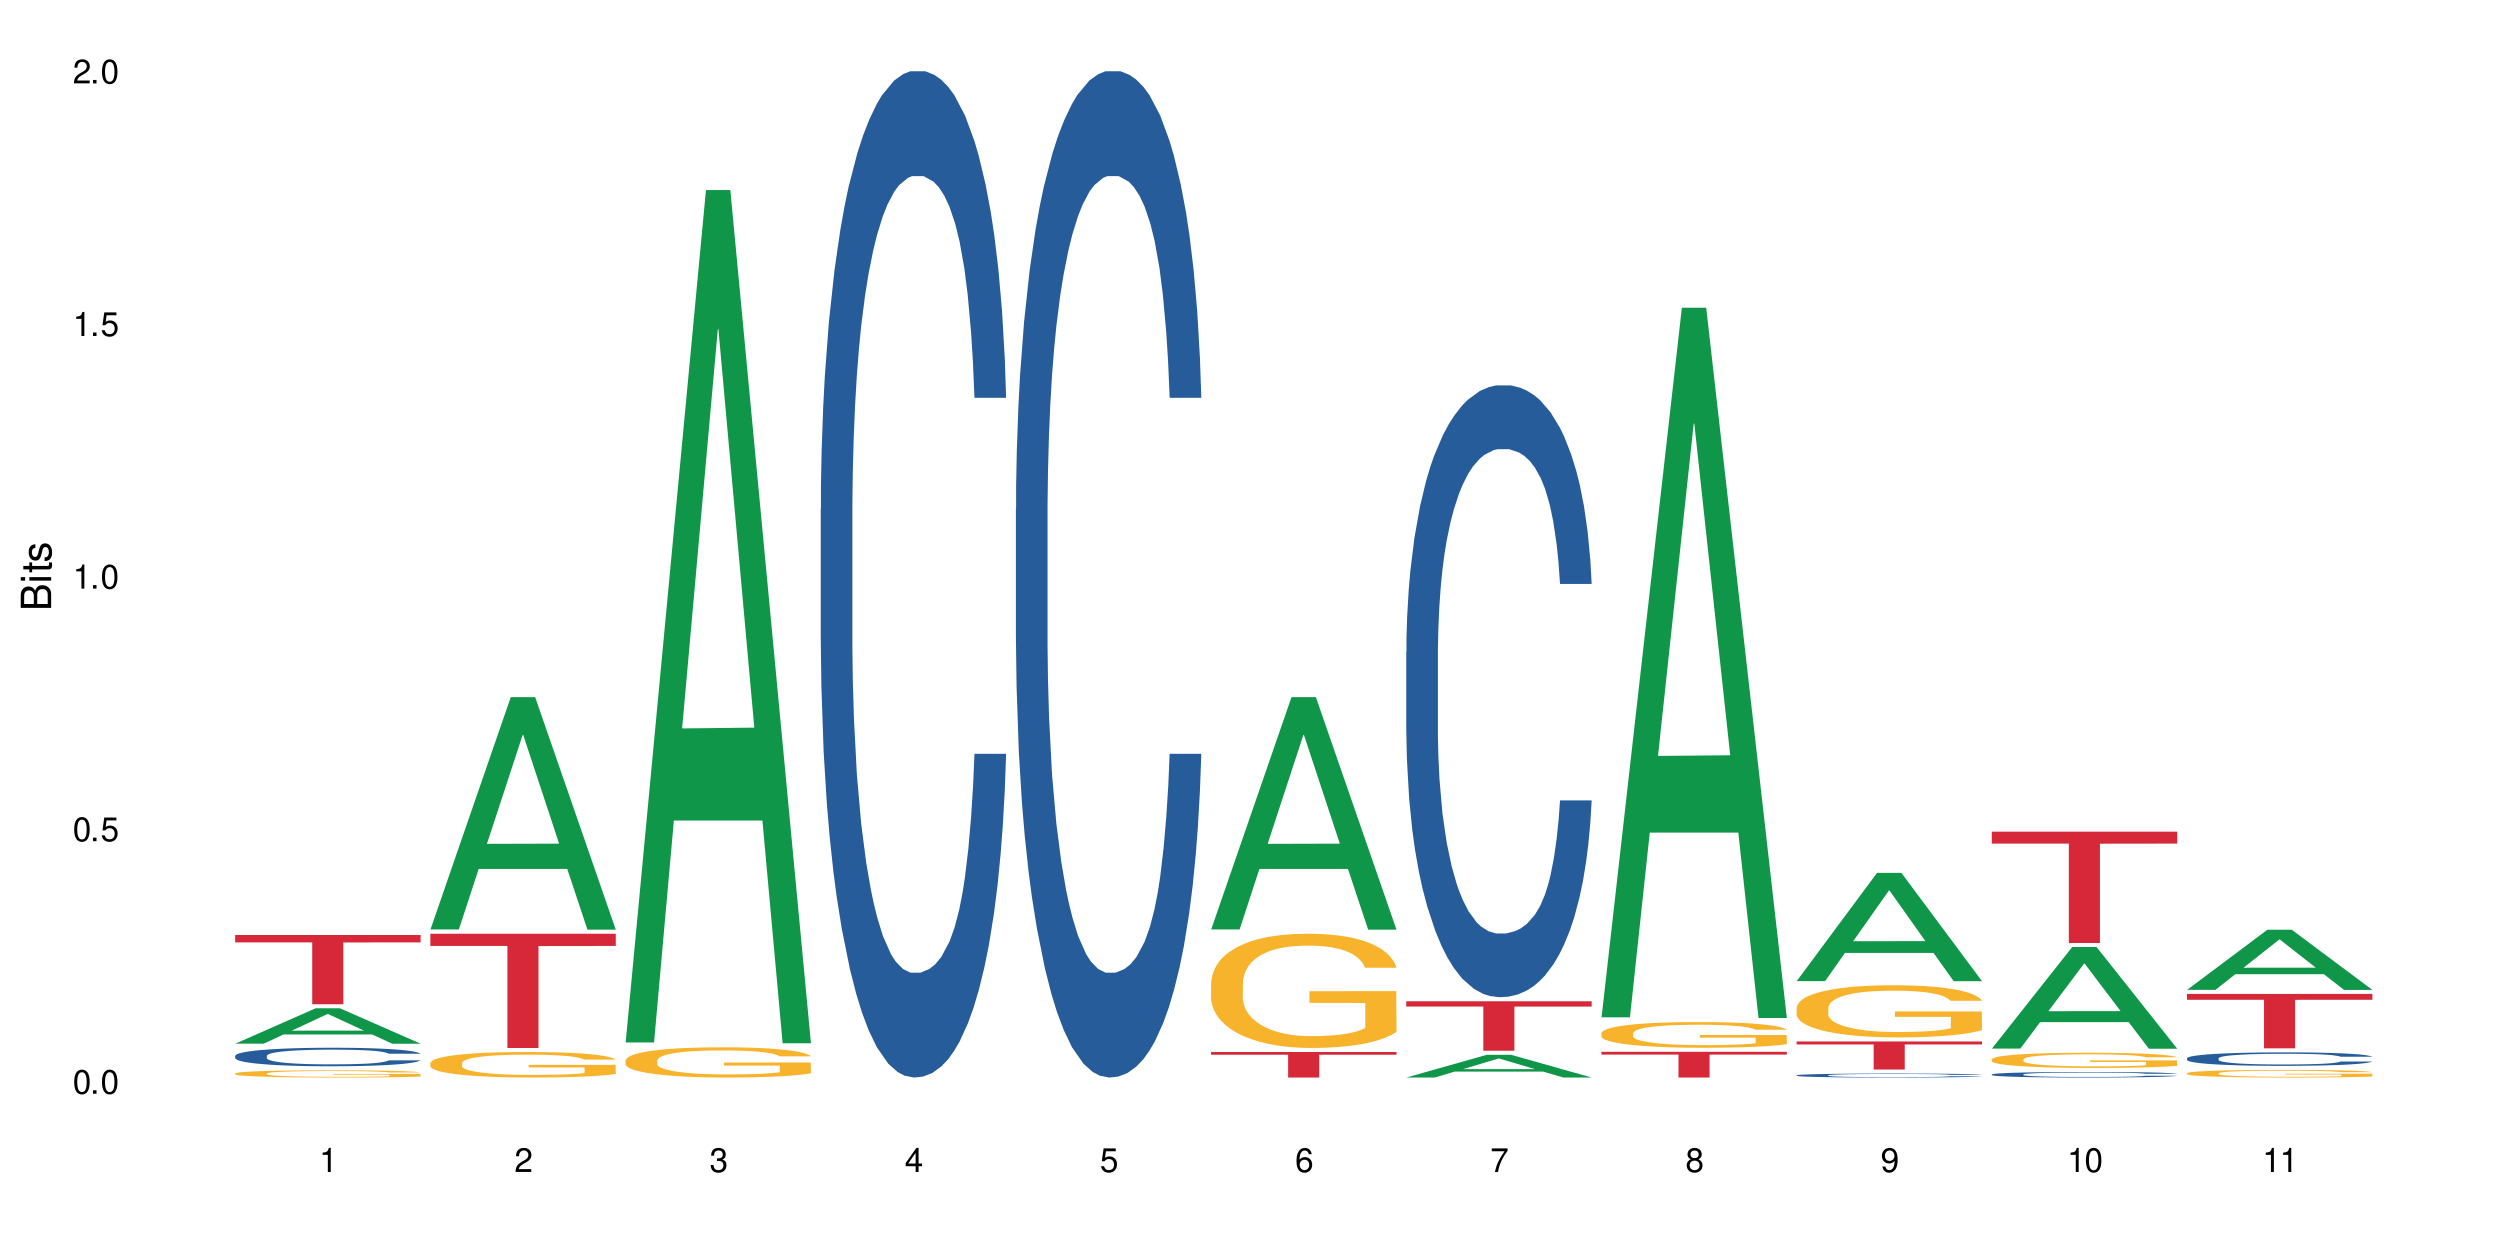 <?xml version="1.0" encoding="UTF-8"?>
<svg xmlns="http://www.w3.org/2000/svg" xmlns:xlink="http://www.w3.org/1999/xlink" width="720" height="360" viewBox="0 0 720 360">
<defs>
<g>
<g id="glyph-0-0">
</g>
<g id="glyph-0-1">
<path d="M 2.641 -6.938 C 2 -6.938 1.422 -6.656 1.078 -6.172 C 0.641 -5.562 0.406 -4.641 0.406 -3.359 C 0.406 -1.016 1.188 0.219 2.641 0.219 C 4.078 0.219 4.859 -1.016 4.859 -3.297 C 4.859 -4.641 4.656 -5.547 4.203 -6.172 C 3.844 -6.656 3.281 -6.938 2.641 -6.938 Z M 2.641 -6.188 C 3.547 -6.188 4 -5.25 4 -3.375 C 4 -1.406 3.562 -0.484 2.625 -0.484 C 1.734 -0.484 1.281 -1.438 1.281 -3.344 C 1.281 -5.25 1.734 -6.188 2.641 -6.188 Z M 2.641 -6.188 "/>
</g>
<g id="glyph-0-2">
<path d="M 1.828 -1 L 0.828 -1 L 0.828 0 L 1.828 0 Z M 1.828 -1 "/>
</g>
<g id="glyph-0-3">
<path d="M 4.562 -6.797 L 1.062 -6.797 L 0.547 -3.094 L 1.328 -3.094 C 1.719 -3.562 2.047 -3.734 2.578 -3.734 C 3.484 -3.734 4.062 -3.109 4.062 -2.094 C 4.062 -1.125 3.484 -0.531 2.578 -0.531 C 1.828 -0.531 1.375 -0.906 1.188 -1.672 L 0.328 -1.672 C 0.453 -1.109 0.547 -0.844 0.75 -0.594 C 1.125 -0.078 1.828 0.219 2.594 0.219 C 3.969 0.219 4.922 -0.781 4.922 -2.219 C 4.922 -3.562 4.031 -4.484 2.719 -4.484 C 2.25 -4.484 1.859 -4.359 1.469 -4.062 L 1.734 -5.969 L 4.562 -5.969 Z M 4.562 -6.797 "/>
</g>
<g id="glyph-0-4">
<path d="M 2.484 -4.938 L 2.484 0 L 3.328 0 L 3.328 -6.938 L 2.766 -6.938 C 2.469 -5.875 2.281 -5.734 0.984 -5.562 L 0.984 -4.938 Z M 2.484 -4.938 "/>
</g>
<g id="glyph-0-5">
<path d="M 4.859 -0.828 L 1.281 -0.828 C 1.359 -1.406 1.672 -1.781 2.5 -2.281 L 3.469 -2.828 C 4.406 -3.344 4.906 -4.062 4.906 -4.906 C 4.906 -5.484 4.672 -6.031 4.266 -6.406 C 3.859 -6.766 3.375 -6.938 2.719 -6.938 C 1.859 -6.938 1.219 -6.625 0.844 -6.031 C 0.609 -5.672 0.5 -5.234 0.484 -4.531 L 1.328 -4.531 C 1.359 -5.016 1.406 -5.281 1.531 -5.516 C 1.75 -5.938 2.188 -6.203 2.703 -6.203 C 3.469 -6.203 4.031 -5.641 4.031 -4.891 C 4.031 -4.344 3.719 -3.859 3.125 -3.516 L 2.234 -3 C 0.812 -2.172 0.406 -1.531 0.328 -0.016 L 4.859 -0.016 Z M 4.859 -0.828 "/>
</g>
<g id="glyph-0-6">
<path d="M 2.125 -3.188 L 2.578 -3.188 C 3.5 -3.188 3.984 -2.766 3.984 -1.922 C 3.984 -1.062 3.469 -0.531 2.594 -0.531 C 1.656 -0.531 1.203 -1 1.156 -2.016 L 0.312 -2.016 C 0.344 -1.453 0.438 -1.094 0.609 -0.781 C 0.953 -0.109 1.625 0.219 2.547 0.219 C 3.953 0.219 4.859 -0.625 4.859 -1.938 C 4.859 -2.828 4.516 -3.297 3.703 -3.594 C 4.344 -3.844 4.656 -4.328 4.656 -5.031 C 4.656 -6.219 3.875 -6.938 2.578 -6.938 C 1.203 -6.938 0.484 -6.172 0.453 -4.703 L 1.297 -4.703 C 1.312 -5.125 1.344 -5.359 1.453 -5.578 C 1.641 -5.969 2.062 -6.203 2.594 -6.203 C 3.344 -6.203 3.797 -5.75 3.797 -5 C 3.797 -4.516 3.609 -4.219 3.25 -4.047 C 3.016 -3.953 2.703 -3.922 2.125 -3.906 Z M 2.125 -3.188 "/>
</g>
<g id="glyph-0-7">
<path d="M 3.141 -1.672 L 3.141 0 L 3.984 0 L 3.984 -1.672 L 4.984 -1.672 L 4.984 -2.438 L 3.984 -2.438 L 3.984 -6.938 L 3.359 -6.938 L 0.266 -2.578 L 0.266 -1.672 Z M 3.141 -2.438 L 1 -2.438 L 3.141 -5.5 Z M 3.141 -2.438 "/>
</g>
<g id="glyph-0-8">
<path d="M 4.781 -5.125 C 4.609 -6.266 3.891 -6.938 2.844 -6.938 C 2.094 -6.938 1.422 -6.578 1.031 -5.953 C 0.594 -5.266 0.406 -4.422 0.406 -3.172 C 0.406 -2 0.578 -1.25 0.984 -0.641 C 1.359 -0.078 1.953 0.219 2.703 0.219 C 3.984 0.219 4.922 -0.75 4.922 -2.094 C 4.922 -3.375 4.062 -4.281 2.844 -4.281 C 2.172 -4.281 1.641 -4.031 1.281 -3.516 C 1.281 -5.234 1.828 -6.188 2.797 -6.188 C 3.391 -6.188 3.797 -5.797 3.938 -5.125 Z M 2.734 -3.531 C 3.547 -3.531 4.062 -2.953 4.062 -2.031 C 4.062 -1.156 3.484 -0.531 2.703 -0.531 C 1.922 -0.531 1.328 -1.188 1.328 -2.078 C 1.328 -2.938 1.906 -3.531 2.734 -3.531 Z M 2.734 -3.531 "/>
</g>
<g id="glyph-0-9">
<path d="M 4.984 -6.797 L 0.438 -6.797 L 0.438 -5.969 L 4.109 -5.969 C 2.5 -3.656 1.828 -2.234 1.328 0 L 2.219 0 C 2.594 -2.172 3.453 -4.047 4.984 -6.094 Z M 4.984 -6.797 "/>
</g>
<g id="glyph-0-10">
<path d="M 3.75 -3.656 C 4.469 -4.094 4.688 -4.438 4.688 -5.078 C 4.688 -6.172 3.844 -6.938 2.641 -6.938 C 1.438 -6.938 0.594 -6.172 0.594 -5.094 C 0.594 -4.438 0.812 -4.094 1.516 -3.656 C 0.734 -3.266 0.359 -2.703 0.359 -1.922 C 0.359 -0.656 1.281 0.219 2.641 0.219 C 3.984 0.219 4.922 -0.656 4.922 -1.922 C 4.922 -2.703 4.531 -3.266 3.75 -3.656 Z M 2.641 -6.188 C 3.359 -6.188 3.812 -5.75 3.812 -5.062 C 3.812 -4.406 3.344 -3.984 2.641 -3.984 C 1.922 -3.984 1.453 -4.406 1.453 -5.078 C 1.453 -5.75 1.922 -6.188 2.641 -6.188 Z M 2.641 -3.266 C 3.484 -3.266 4.062 -2.719 4.062 -1.906 C 4.062 -1.078 3.484 -0.531 2.625 -0.531 C 1.797 -0.531 1.219 -1.094 1.219 -1.906 C 1.219 -2.719 1.781 -3.266 2.641 -3.266 Z M 2.641 -3.266 "/>
</g>
<g id="glyph-0-11">
<path d="M 0.516 -1.578 C 0.672 -0.453 1.406 0.219 2.438 0.219 C 3.188 0.219 3.859 -0.141 4.266 -0.766 C 4.688 -1.453 4.891 -2.297 4.891 -3.547 C 4.891 -4.719 4.703 -5.453 4.312 -6.078 C 3.938 -6.641 3.344 -6.938 2.594 -6.938 C 1.297 -6.938 0.359 -5.969 0.359 -4.625 C 0.359 -3.344 1.234 -2.453 2.453 -2.453 C 3.094 -2.453 3.578 -2.672 4.016 -3.203 C 4 -1.484 3.469 -0.531 2.5 -0.531 C 1.906 -0.531 1.484 -0.906 1.359 -1.578 Z M 2.578 -6.203 C 3.375 -6.203 3.969 -5.531 3.969 -4.641 C 3.969 -3.797 3.391 -3.188 2.547 -3.188 C 1.734 -3.188 1.234 -3.766 1.234 -4.688 C 1.234 -5.562 1.797 -6.203 2.578 -6.203 Z M 2.578 -6.203 "/>
</g>
<g id="glyph-1-0">
</g>
<g id="glyph-1-1">
<path d="M 0 -0.953 L 0 -4.891 C 0 -5.719 -0.234 -6.344 -0.734 -6.797 C -1.188 -7.234 -1.812 -7.469 -2.5 -7.469 C -3.547 -7.469 -4.188 -7 -4.625 -5.875 C -4.984 -6.688 -5.625 -7.094 -6.531 -7.094 C -7.172 -7.094 -7.734 -6.859 -8.141 -6.391 C -8.562 -5.922 -8.75 -5.344 -8.75 -4.5 L -8.75 -0.953 Z M -4.984 -2.062 L -7.766 -2.062 L -7.766 -4.219 C -7.766 -4.844 -7.688 -5.203 -7.453 -5.5 C -7.219 -5.812 -6.859 -5.969 -6.375 -5.969 C -5.891 -5.969 -5.531 -5.812 -5.297 -5.5 C -5.062 -5.203 -4.984 -4.844 -4.984 -4.219 Z M -0.984 -2.062 L -4 -2.062 L -4 -4.781 C -4 -5.766 -3.438 -6.359 -2.484 -6.359 C -1.547 -6.359 -0.984 -5.766 -0.984 -4.781 Z M -0.984 -2.062 "/>
</g>
<g id="glyph-1-2">
<path d="M -6.281 -1.797 L -6.281 -0.797 L 0 -0.797 L 0 -1.797 Z M -8.75 -1.797 L -8.75 -0.797 L -7.484 -0.797 L -7.484 -1.797 Z M -8.75 -1.797 "/>
</g>
<g id="glyph-1-3">
<path d="M -6.281 -3.047 L -6.281 -2.016 L -8.016 -2.016 L -8.016 -1.016 L -6.281 -1.016 L -6.281 -0.172 L -5.469 -0.172 L -5.469 -1.016 L -0.719 -1.016 C -0.078 -1.016 0.281 -1.453 0.281 -2.234 C 0.281 -2.5 0.25 -2.719 0.188 -3.047 L -0.641 -3.047 C -0.609 -2.906 -0.594 -2.766 -0.594 -2.562 C -0.594 -2.141 -0.719 -2.016 -1.156 -2.016 L -5.469 -2.016 L -5.469 -3.047 Z M -6.281 -3.047 "/>
</g>
<g id="glyph-1-4">
<path d="M -4.531 -5.25 C -5.766 -5.25 -6.469 -4.422 -6.469 -2.969 C -6.469 -1.516 -5.719 -0.562 -4.547 -0.562 C -3.562 -0.562 -3.094 -1.062 -2.734 -2.562 L -2.516 -3.484 C -2.344 -4.188 -2.094 -4.469 -1.641 -4.469 C -1.047 -4.469 -0.641 -3.875 -0.641 -3 C -0.641 -2.453 -0.797 -2 -1.062 -1.75 C -1.25 -1.594 -1.422 -1.531 -1.875 -1.469 L -1.875 -0.406 C -0.422 -0.453 0.281 -1.266 0.281 -2.922 C 0.281 -4.5 -0.5 -5.516 -1.719 -5.516 C -2.656 -5.516 -3.172 -4.984 -3.469 -3.734 L -3.703 -2.766 C -3.891 -1.953 -4.156 -1.609 -4.594 -1.609 C -5.188 -1.609 -5.547 -2.125 -5.547 -2.938 C -5.547 -3.75 -5.203 -4.172 -4.531 -4.203 Z M -4.531 -5.25 "/>
</g>
</g>
</defs>
<rect x="-72" y="-36" width="864" height="432" fill="rgb(100%, 100%, 100%)" fill-opacity="1"/>
<path fill-rule="nonzero" fill="rgb(6.275%, 58.824%, 28.235%)" fill-opacity="1" d="M 67.73 300.578 L 67.789 300.57 L 90.895 290.387 L 97.91 290.387 L 121.133 300.59 L 112.973 300.59 L 107.152 297.926 L 81.652 297.926 L 75.945 300.578 L 67.73 300.578 L 84.105 296.824 L 104.816 296.812 L 94.488 292.051 L 94.375 292.043 L 94.262 292.07 L 84.047 296.812 L 84.105 296.824 Z M 67.73 300.578 "/>
<path fill-rule="nonzero" fill="rgb(14.51%, 36.078%, 60%)" fill-opacity="1" d="M 67.73 304.074 L 67.797 304.066 L 67.797 303.949 L 67.992 303.766 L 68.449 303.531 L 68.902 303.371 L 70.074 303.082 L 71.703 302.805 L 73.398 302.59 L 74.633 302.465 L 75.742 302.367 L 78.281 302.188 L 79.91 302.094 L 81.668 302.012 L 83.816 301.93 L 85.379 301.879 L 88.895 301.801 L 91.5 301.766 L 93.52 301.754 L 97.883 301.754 L 100.488 301.773 L 102.375 301.797 L 104.461 301.836 L 106.219 301.879 L 109.281 301.988 L 112.016 302.121 L 113.254 302.199 L 115.207 302.352 L 116.703 302.5 L 117.746 302.625 L 118.918 302.805 L 119.961 303.023 L 120.742 303.273 L 121.133 303.484 L 112.016 303.484 L 111.559 303.289 L 111.039 303.137 L 110.062 302.938 L 109.086 302.797 L 107.715 302.652 L 106.48 302.562 L 104.785 302.469 L 103.289 302.41 L 101.727 302.367 L 100.227 302.336 L 97.363 302.309 L 94.039 302.309 L 92.805 302.316 L 90.262 302.355 L 88.895 302.391 L 86.941 302.461 L 85.574 302.523 L 83.945 302.621 L 82.84 302.703 L 81.473 302.828 L 80.496 302.941 L 79.387 303.102 L 78.738 303.223 L 78.152 303.359 L 77.629 303.523 L 77.238 303.691 L 76.977 303.871 L 76.848 304.047 L 76.848 304.805 L 76.977 304.98 L 77.305 305.184 L 78.152 305.48 L 79.387 305.738 L 80.82 305.945 L 82.188 306.09 L 82.969 306.16 L 84.012 306.238 L 85.641 306.332 L 87.984 306.43 L 89.352 306.469 L 91.438 306.508 L 93.586 306.527 L 96.449 306.527 L 98.988 306.508 L 100.684 306.484 L 102.441 306.445 L 104.852 306.363 L 106.348 306.285 L 107.652 306.191 L 108.629 306.102 L 109.281 306.023 L 110.258 305.871 L 111.039 305.707 L 111.625 305.535 L 112.016 305.367 L 121.133 305.367 L 120.742 305.562 L 120.156 305.754 L 119.57 305.895 L 118.656 306.066 L 117.613 306.219 L 116.117 306.387 L 114.879 306.5 L 113.254 306.621 L 111.754 306.715 L 110.125 306.797 L 107.715 306.895 L 106.152 306.941 L 104.461 306.988 L 102.441 307.027 L 99.902 307.059 L 97.168 307.078 L 94.625 307.086 L 91.891 307.074 L 89.871 307.055 L 87.203 307.012 L 83.883 306.922 L 81.473 306.832 L 79.582 306.738 L 77.957 306.641 L 76.133 306.508 L 73.789 306.297 L 72.355 306.129 L 71.379 305.992 L 70.27 305.801 L 69.488 305.633 L 68.578 305.359 L 67.926 305.012 L 67.73 304.746 Z M 67.73 304.074 "/>
<path fill-rule="nonzero" fill="rgb(96.863%, 70.196%, 16.863%)" fill-opacity="1" d="M 67.73 309.141 L 67.797 309.141 L 67.797 309.102 L 68.055 309.016 L 68.707 308.898 L 69.555 308.801 L 70.465 308.723 L 71.051 308.684 L 72.027 308.629 L 72.875 308.586 L 75.023 308.5 L 77.762 308.418 L 79.258 308.387 L 80.949 308.352 L 83.359 308.316 L 84.469 308.305 L 87.855 308.273 L 91.695 308.254 L 95.93 308.25 L 97.883 308.25 L 100.555 308.258 L 104.199 308.277 L 106.285 308.297 L 107.91 308.316 L 109.605 308.34 L 111.688 308.379 L 113.645 308.426 L 115.207 308.473 L 116.77 308.527 L 118.07 308.59 L 119.18 308.656 L 120.156 308.734 L 120.742 308.801 L 121.133 308.867 L 112.078 308.867 L 111.559 308.801 L 110.973 308.75 L 109.996 308.688 L 109.02 308.641 L 108.043 308.605 L 106.219 308.559 L 104.656 308.527 L 102.703 308.5 L 100.812 308.484 L 98.664 308.473 L 97.363 308.469 L 93.91 308.469 L 90.785 308.48 L 88.961 308.496 L 87.66 308.512 L 85.836 308.539 L 84.727 308.562 L 84.078 308.578 L 82.125 308.637 L 80.82 308.691 L 80.105 308.727 L 79.191 308.785 L 78.543 308.836 L 77.824 308.91 L 77.434 308.969 L 76.914 309.098 L 76.848 309.441 L 77.043 309.512 L 77.434 309.59 L 77.957 309.66 L 78.738 309.73 L 79.52 309.785 L 80.887 309.859 L 82.059 309.91 L 82.969 309.941 L 84.727 309.992 L 85.445 310.012 L 87.137 310.047 L 88.895 310.07 L 91.047 310.094 L 92.672 310.105 L 95.277 310.117 L 98.598 310.117 L 102.508 310.105 L 104.98 310.09 L 106.676 310.074 L 107.781 310.059 L 109.148 310.039 L 110.125 310.02 L 111.039 310 L 112.145 309.969 L 112.145 309.512 L 96.059 309.512 L 96.059 309.297 L 121.066 309.297 L 121.133 310.039 L 119.766 310.09 L 118.07 310.141 L 116.441 310.18 L 114.75 310.211 L 112.34 310.246 L 110.387 310.27 L 107.391 310.297 L 104.656 310.312 L 101.789 310.324 L 99.25 310.332 L 96.254 310.332 L 93.586 310.328 L 90.719 310.316 L 88.441 310.301 L 86.355 310.281 L 84.273 310.258 L 81.668 310.219 L 79.973 310.188 L 78.215 310.145 L 76.457 310.098 L 74.895 310.047 L 73.852 310.008 L 72.812 309.961 L 71.703 309.902 L 70.66 309.84 L 69.879 309.781 L 69.164 309.715 L 68.645 309.652 L 68.121 309.566 L 67.859 309.496 L 67.73 309.438 Z M 67.73 309.141 "/>
<path fill-rule="nonzero" fill="rgb(83.922%, 15.686%, 22.353%)" fill-opacity="1" d="M 67.73 269.273 L 121.133 269.273 L 121.133 271.41 L 98.875 271.426 L 98.875 289.223 L 89.922 289.223 L 89.922 271.445 L 89.793 271.41 L 67.73 271.41 Z M 67.73 269.273 "/>
<path fill-rule="nonzero" fill="rgb(6.275%, 58.824%, 28.235%)" fill-opacity="1" d="M 123.941 267.684 L 124 267.617 L 147.105 200.77 L 154.125 200.77 L 177.344 267.746 L 169.184 267.746 L 163.367 250.262 L 137.863 250.262 L 132.156 267.684 L 123.941 267.684 L 140.316 243.027 L 161.027 242.965 L 150.699 211.711 L 150.586 211.648 L 150.473 211.836 L 140.258 242.965 L 140.316 243.027 Z M 123.941 267.684 "/>
<path fill-rule="nonzero" fill="rgb(96.863%, 70.196%, 16.863%)" fill-opacity="1" d="M 123.941 306.129 L 124.008 306.121 L 124.008 305.988 L 124.27 305.684 L 124.918 305.27 L 125.766 304.926 L 126.676 304.656 L 127.266 304.516 L 128.242 304.316 L 129.086 304.168 L 131.234 303.863 L 133.973 303.582 L 135.469 303.461 L 137.164 303.348 L 139.57 303.219 L 140.68 303.172 L 144.066 303.066 L 147.906 303 L 152.141 302.98 L 154.094 302.984 L 156.766 303.012 L 160.41 303.086 L 162.496 303.152 L 164.125 303.219 L 165.816 303.309 L 167.902 303.441 L 169.855 303.602 L 171.418 303.766 L 172.98 303.965 L 174.281 304.18 L 175.391 304.414 L 176.367 304.699 L 176.953 304.934 L 177.344 305.168 L 168.293 305.168 L 167.77 304.934 L 167.184 304.75 L 166.207 304.531 L 165.23 304.367 L 164.254 304.242 L 162.43 304.066 L 160.867 303.961 L 158.914 303.863 L 157.023 303.805 L 154.875 303.766 L 153.574 303.75 L 150.121 303.75 L 146.996 303.797 L 145.172 303.852 L 143.871 303.906 L 142.047 304.008 L 140.941 304.086 L 140.289 304.141 L 138.336 304.348 L 137.031 304.535 L 136.316 304.664 L 135.402 304.867 L 134.754 305.047 L 134.035 305.316 L 133.645 305.516 L 133.125 305.973 L 133.059 307.184 L 133.254 307.438 L 133.645 307.715 L 134.168 307.957 L 134.949 308.211 L 135.73 308.406 L 137.098 308.668 L 138.27 308.84 L 139.18 308.957 L 140.941 309.137 L 141.656 309.199 L 143.348 309.32 L 145.109 309.414 L 147.258 309.492 L 148.883 309.535 L 151.488 309.566 L 154.812 309.566 L 158.719 309.527 L 161.191 309.473 L 162.887 309.418 L 163.992 309.371 L 165.359 309.297 L 166.336 309.23 L 167.25 309.156 L 168.355 309.043 L 168.355 307.438 L 152.27 307.43 L 152.27 306.68 L 177.277 306.672 L 177.344 309.297 L 175.977 309.48 L 174.281 309.652 L 172.656 309.789 L 170.961 309.902 L 168.551 310.031 L 166.598 310.109 L 163.602 310.203 L 160.867 310.266 L 158 310.305 L 155.461 310.324 L 152.465 310.332 L 149.797 310.32 L 146.93 310.277 L 144.652 310.227 L 142.566 310.156 L 140.484 310.07 L 137.879 309.93 L 136.188 309.816 L 134.426 309.676 L 132.668 309.508 L 131.105 309.324 L 130.062 309.184 L 129.023 309.023 L 127.914 308.82 L 126.871 308.594 L 126.09 308.387 L 125.375 308.148 L 124.855 307.93 L 124.332 307.625 L 124.074 307.383 L 123.941 307.176 Z M 123.941 306.129 "/>
<path fill-rule="nonzero" fill="rgb(83.922%, 15.686%, 22.353%)" fill-opacity="1" d="M 123.941 268.91 L 177.344 268.91 L 177.344 272.43 L 155.086 272.461 L 155.086 301.816 L 146.133 301.816 L 146.133 272.492 L 146.004 272.43 L 123.941 272.43 Z M 123.941 268.91 "/>
<path fill-rule="nonzero" fill="rgb(6.275%, 58.824%, 28.235%)" fill-opacity="1" d="M 180.152 300.227 L 180.211 299.996 L 203.316 54.742 L 210.336 54.742 L 233.555 300.457 L 225.395 300.457 L 219.578 236.316 L 194.074 236.316 L 188.371 300.227 L 180.152 300.227 L 196.527 209.785 L 217.238 209.555 L 206.91 94.887 L 206.797 94.656 L 206.684 95.348 L 196.473 209.555 L 196.527 209.785 Z M 180.152 300.227 "/>
<path fill-rule="nonzero" fill="rgb(96.863%, 70.196%, 16.863%)" fill-opacity="1" d="M 180.152 305.352 L 180.219 305.344 L 180.219 305.184 L 180.48 304.828 L 181.129 304.336 L 181.977 303.93 L 182.891 303.609 L 183.477 303.441 L 184.453 303.203 L 185.297 303.031 L 187.449 302.672 L 190.184 302.336 L 191.68 302.195 L 193.375 302.059 L 195.785 301.906 L 196.891 301.852 L 200.277 301.727 L 204.121 301.645 L 208.352 301.621 L 210.305 301.629 L 212.977 301.66 L 216.621 301.75 L 218.707 301.828 L 220.336 301.906 L 222.027 302.012 L 224.113 302.172 L 226.066 302.359 L 227.629 302.551 L 229.191 302.789 L 230.492 303.047 L 231.602 303.324 L 232.578 303.656 L 233.164 303.938 L 233.555 304.215 L 224.504 304.215 L 223.98 303.938 L 223.395 303.723 L 222.418 303.457 L 221.441 303.27 L 220.465 303.117 L 218.641 302.91 L 217.078 302.781 L 215.125 302.672 L 213.238 302.602 L 211.086 302.551 L 209.785 302.535 L 206.332 302.535 L 203.207 302.59 L 201.383 302.656 L 200.082 302.719 L 198.258 302.84 L 197.152 302.934 L 196.5 302.996 L 194.547 303.242 L 193.242 303.469 L 192.527 303.617 L 191.617 303.855 L 190.965 304.07 L 190.246 304.391 L 189.855 304.629 L 189.336 305.168 L 189.27 306.602 L 189.465 306.902 L 189.855 307.23 L 190.379 307.516 L 191.16 307.82 L 191.941 308.051 L 193.309 308.359 L 194.48 308.566 L 195.395 308.703 L 197.152 308.918 L 197.867 308.988 L 199.562 309.133 L 201.32 309.242 L 203.469 309.34 L 205.098 309.387 L 207.699 309.426 L 211.023 309.426 L 214.93 309.379 L 217.402 309.312 L 219.098 309.25 L 220.203 309.195 L 221.57 309.105 L 222.551 309.027 L 223.461 308.941 L 224.566 308.805 L 224.566 306.902 L 208.484 306.895 L 208.484 306.004 L 233.488 305.996 L 233.555 309.105 L 232.188 309.32 L 230.492 309.527 L 228.867 309.688 L 227.172 309.824 L 224.762 309.973 L 222.809 310.07 L 219.812 310.18 L 217.078 310.254 L 214.215 310.301 L 211.672 310.324 L 208.68 310.332 L 206.008 310.316 L 203.141 310.27 L 200.863 310.207 L 198.777 310.125 L 196.695 310.023 L 194.09 309.855 L 192.398 309.719 L 190.641 309.555 L 188.879 309.355 L 187.316 309.141 L 186.277 308.973 L 185.234 308.781 L 184.125 308.543 L 183.086 308.273 L 182.305 308.023 L 181.586 307.746 L 181.066 307.484 L 180.543 307.125 L 180.285 306.84 L 180.152 306.594 Z M 180.152 305.352 "/>
<path fill-rule="nonzero" fill="rgb(14.51%, 36.078%, 60%)" fill-opacity="1" d="M 236.367 146.621 L 236.43 146.355 L 236.43 140 L 236.625 129.934 L 237.082 117.215 L 237.539 108.477 L 238.711 92.844 L 240.34 77.746 L 242.031 66.09 L 243.27 59.203 L 244.375 53.902 L 246.914 44.102 L 248.543 39.07 L 250.301 34.566 L 252.449 30.062 L 254.016 27.414 L 257.531 23.176 L 260.137 21.32 L 262.152 20.527 L 266.516 20.527 L 269.121 21.586 L 271.012 22.91 L 273.094 25.031 L 274.852 27.414 L 277.914 33.242 L 280.648 40.66 L 281.887 44.898 L 283.84 53.109 L 285.34 61.055 L 286.379 67.945 L 287.551 77.746 L 288.594 89.668 L 289.375 103.176 L 289.766 114.566 L 280.648 114.566 L 280.191 103.973 L 279.672 95.758 L 278.695 84.898 L 277.719 77.215 L 276.352 69.535 L 275.113 64.5 L 273.422 59.469 L 271.922 56.289 L 270.359 53.902 L 268.863 52.316 L 265.996 50.727 L 262.676 50.727 L 261.438 51.254 L 258.898 53.375 L 257.531 55.23 L 255.578 58.938 L 254.211 62.383 L 252.582 67.68 L 251.473 72.184 L 250.105 79.07 L 249.129 85.164 L 248.023 93.906 L 247.371 100.527 L 246.785 107.945 L 246.266 116.688 L 245.875 125.957 L 245.613 135.762 L 245.484 145.297 L 245.484 186.355 L 245.613 195.895 L 245.938 207.02 L 246.785 223.18 L 248.023 237.219 L 249.457 248.344 L 250.824 256.293 L 251.605 260 L 252.645 264.238 L 254.273 269.535 L 256.617 274.836 L 257.984 276.953 L 260.07 279.074 L 262.219 280.133 L 265.086 280.133 L 267.625 279.074 L 269.316 277.75 L 271.074 275.629 L 273.484 271.125 L 274.984 266.887 L 276.285 261.855 L 277.262 256.82 L 277.914 252.582 L 278.891 244.371 L 279.672 235.363 L 280.258 226.094 L 280.648 217.086 L 289.766 217.086 L 289.375 227.684 L 288.789 238.012 L 288.203 245.695 L 287.293 254.969 L 286.25 263.18 L 284.75 272.449 L 283.516 278.543 L 281.887 285.168 L 280.387 290.199 L 278.762 294.703 L 276.352 300 L 274.789 302.648 L 273.094 305.035 L 271.074 307.152 L 268.535 309.008 L 265.801 310.066 L 263.262 310.332 L 260.527 309.801 L 258.508 308.742 L 255.836 306.359 L 252.516 301.59 L 250.105 296.559 L 248.219 291.523 L 246.59 286.227 L 244.766 279.074 L 242.422 267.418 L 240.988 258.41 L 240.012 250.992 L 238.906 240.664 L 238.125 231.391 L 237.211 216.555 L 236.562 197.746 L 236.367 183.18 Z M 236.367 146.621 "/>
<path fill-rule="nonzero" fill="rgb(14.51%, 36.078%, 60%)" fill-opacity="1" d="M 292.578 146.621 L 292.641 146.355 L 292.641 140 L 292.836 129.934 L 293.293 117.215 L 293.75 108.477 L 294.922 92.844 L 296.551 77.746 L 298.242 66.09 L 299.48 59.203 L 300.586 53.902 L 303.125 44.102 L 304.754 39.07 L 306.512 34.566 L 308.664 30.062 L 310.227 27.414 L 313.742 23.176 L 316.348 21.32 L 318.367 20.527 L 322.73 20.527 L 325.332 21.586 L 327.223 22.91 L 329.305 25.031 L 331.066 27.414 L 334.125 33.242 L 336.859 40.66 L 338.098 44.898 L 340.051 53.109 L 341.551 61.055 L 342.59 67.945 L 343.762 77.746 L 344.805 89.668 L 345.586 103.176 L 345.977 114.566 L 336.859 114.566 L 336.406 103.973 L 335.883 95.758 L 334.906 84.898 L 333.93 77.215 L 332.562 69.535 L 331.324 64.5 L 329.633 59.469 L 328.133 56.289 L 326.57 53.902 L 325.074 52.316 L 322.207 50.727 L 318.887 50.727 L 317.648 51.254 L 315.109 53.375 L 313.742 55.23 L 311.789 58.938 L 310.422 62.383 L 308.793 67.68 L 307.684 72.184 L 306.316 79.07 L 305.34 85.164 L 304.234 93.906 L 303.582 100.527 L 302.996 107.945 L 302.477 116.688 L 302.086 125.957 L 301.824 135.762 L 301.695 145.297 L 301.695 186.355 L 301.824 195.895 L 302.148 207.02 L 302.996 223.18 L 304.234 237.219 L 305.668 248.344 L 307.035 256.293 L 307.816 260 L 308.859 264.238 L 310.484 269.535 L 312.832 274.836 L 314.199 276.953 L 316.281 279.074 L 318.43 280.133 L 321.297 280.133 L 323.836 279.074 L 325.527 277.75 L 327.289 275.629 L 329.695 271.125 L 331.195 266.887 L 332.496 261.855 L 333.473 256.82 L 334.125 252.582 L 335.102 244.371 L 335.883 235.363 L 336.469 226.094 L 336.859 217.086 L 345.977 217.086 L 345.586 227.684 L 345 238.012 L 344.414 245.695 L 343.504 254.969 L 342.461 263.18 L 340.965 272.449 L 339.727 278.543 L 338.098 285.168 L 336.602 290.199 L 334.973 294.703 L 332.562 300 L 331 302.648 L 329.305 305.035 L 327.289 307.152 L 324.746 309.008 L 322.012 310.066 L 319.473 310.332 L 316.738 309.801 L 314.719 308.742 L 312.047 306.359 L 308.727 301.59 L 306.316 296.559 L 304.43 291.523 L 302.801 286.227 L 300.977 279.074 L 298.633 267.418 L 297.199 258.41 L 296.223 250.992 L 295.117 240.664 L 294.336 231.391 L 293.422 216.555 L 292.773 197.746 L 292.578 183.18 Z M 292.578 146.621 "/>
<path fill-rule="nonzero" fill="rgb(6.275%, 58.824%, 28.235%)" fill-opacity="1" d="M 348.789 267.684 L 348.844 267.617 L 371.953 200.77 L 378.969 200.77 L 402.188 267.746 L 394.031 267.746 L 388.211 250.262 L 362.711 250.262 L 357.004 267.684 L 348.789 267.684 L 365.164 243.027 L 385.871 242.965 L 375.547 211.711 L 375.434 211.648 L 375.316 211.836 L 365.105 242.965 L 365.164 243.027 Z M 348.789 267.684 "/>
<path fill-rule="nonzero" fill="rgb(96.863%, 70.196%, 16.863%)" fill-opacity="1" d="M 348.789 283.004 L 348.852 282.973 L 348.852 282.371 L 349.113 281.02 L 349.766 279.156 L 350.613 277.625 L 351.523 276.422 L 352.109 275.789 L 353.086 274.891 L 353.934 274.227 L 356.082 272.875 L 358.816 271.613 L 360.316 271.07 L 362.008 270.562 L 364.418 269.992 L 365.523 269.781 L 368.91 269.301 L 372.754 269 L 376.988 268.91 L 378.941 268.938 L 381.609 269.059 L 385.258 269.391 L 387.34 269.691 L 388.969 269.992 L 390.664 270.383 L 392.746 270.98 L 394.699 271.703 L 396.262 272.426 L 397.824 273.324 L 399.129 274.289 L 400.234 275.34 L 401.211 276.602 L 401.797 277.652 L 402.188 278.707 L 393.137 278.707 L 392.617 277.652 L 392.031 276.844 L 391.055 275.852 L 390.078 275.129 L 389.098 274.559 L 387.277 273.777 L 385.715 273.297 L 383.758 272.875 L 381.871 272.605 L 379.723 272.426 L 378.418 272.363 L 374.969 272.363 L 371.844 272.574 L 370.02 272.816 L 368.715 273.055 L 366.891 273.508 L 365.785 273.867 L 365.133 274.105 L 363.18 275.039 L 361.879 275.879 L 361.16 276.453 L 360.25 277.352 L 359.598 278.164 L 358.883 279.367 L 358.492 280.27 L 357.969 282.312 L 357.906 287.719 L 358.102 288.863 L 358.492 290.094 L 359.012 291.176 L 359.793 292.32 L 360.574 293.191 L 361.941 294.363 L 363.117 295.145 L 364.027 295.652 L 365.785 296.465 L 366.5 296.734 L 368.195 297.277 L 369.953 297.699 L 372.102 298.059 L 373.73 298.238 L 376.336 298.391 L 379.656 298.391 L 383.562 298.207 L 386.039 297.969 L 387.73 297.727 L 388.84 297.516 L 390.207 297.188 L 391.184 296.887 L 392.094 296.555 L 393.203 296.047 L 393.203 288.863 L 377.117 288.832 L 377.117 285.469 L 402.125 285.438 L 402.188 297.188 L 400.82 298 L 399.129 298.781 L 397.5 299.379 L 395.809 299.891 L 393.398 300.461 L 391.445 300.824 L 388.449 301.242 L 385.715 301.516 L 382.848 301.695 L 380.309 301.785 L 377.312 301.816 L 374.641 301.754 L 371.777 301.574 L 369.496 301.336 L 367.414 301.035 L 365.328 300.645 L 362.727 300.012 L 361.031 299.5 L 359.273 298.871 L 357.516 298.117 L 355.953 297.309 L 354.91 296.676 L 353.867 295.953 L 352.762 295.055 L 351.719 294.031 L 350.938 293.102 L 350.223 292.047 L 349.699 291.055 L 349.18 289.703 L 348.918 288.621 L 348.789 287.691 Z M 348.789 283.004 "/>
<path fill-rule="nonzero" fill="rgb(83.922%, 15.686%, 22.353%)" fill-opacity="1" d="M 348.789 302.98 L 402.188 302.98 L 402.188 303.766 L 379.934 303.773 L 379.934 310.332 L 370.98 310.332 L 370.98 303.781 L 370.848 303.766 L 348.789 303.766 Z M 348.789 302.98 "/>
<path fill-rule="nonzero" fill="rgb(6.275%, 58.824%, 28.235%)" fill-opacity="1" d="M 405 310.328 L 405.059 310.32 L 428.164 303.785 L 435.18 303.785 L 458.402 310.332 L 450.242 310.332 L 444.422 308.625 L 418.922 308.625 L 413.215 310.328 L 405 310.328 L 421.375 307.918 L 442.082 307.91 L 431.758 304.855 L 431.645 304.848 L 431.527 304.867 L 421.316 307.91 L 421.375 307.918 Z M 405 310.328 "/>
<path fill-rule="nonzero" fill="rgb(14.51%, 36.078%, 60%)" fill-opacity="1" d="M 405 187.668 L 405.066 187.504 L 405.066 183.641 L 405.262 177.52 L 405.715 169.789 L 406.172 164.473 L 407.344 154.973 L 408.973 145.793 L 410.664 138.707 L 411.902 134.52 L 413.012 131.297 L 415.551 125.336 L 417.18 122.277 L 418.938 119.539 L 421.086 116.801 L 422.648 115.191 L 426.164 112.613 L 428.77 111.488 L 430.789 111.004 L 435.152 111.004 L 437.758 111.648 L 439.645 112.453 L 441.73 113.742 L 443.488 115.191 L 446.547 118.734 L 449.285 123.242 L 450.52 125.82 L 452.473 130.812 L 453.973 135.645 L 455.016 139.832 L 456.188 145.793 L 457.227 153.039 L 458.012 161.254 L 458.402 168.18 L 449.285 168.18 L 448.828 161.738 L 448.309 156.742 L 447.328 150.141 L 446.352 145.469 L 444.984 140.801 L 443.746 137.738 L 442.055 134.68 L 440.559 132.746 L 438.992 131.297 L 437.496 130.332 L 434.629 129.363 L 431.309 129.363 L 430.07 129.688 L 427.531 130.977 L 426.164 132.102 L 424.211 134.355 L 422.844 136.449 L 421.215 139.672 L 420.109 142.41 L 418.742 146.598 L 417.766 150.301 L 416.656 155.617 L 416.004 159.645 L 415.418 164.152 L 414.898 169.469 L 414.508 175.105 L 414.246 181.062 L 414.117 186.859 L 414.117 211.824 L 414.246 217.621 L 414.574 224.387 L 415.418 234.211 L 416.656 242.746 L 418.09 249.512 L 419.457 254.344 L 420.238 256.598 L 421.281 259.176 L 422.91 262.395 L 425.254 265.617 L 426.621 266.906 L 428.703 268.195 L 430.855 268.84 L 433.719 268.84 L 436.258 268.195 L 437.953 267.391 L 439.711 266.102 L 442.121 263.363 L 443.617 260.785 L 444.922 257.727 L 445.898 254.664 L 446.547 252.09 L 447.523 247.098 L 448.309 241.621 L 448.895 235.984 L 449.285 230.508 L 458.402 230.508 L 458.012 236.949 L 457.426 243.23 L 456.836 247.902 L 455.926 253.539 L 454.883 258.531 L 453.387 264.168 L 452.148 267.871 L 450.52 271.898 L 449.023 274.957 L 447.395 277.695 L 444.984 280.918 L 443.422 282.527 L 441.73 283.977 L 439.711 285.266 L 437.172 286.395 L 434.434 287.039 L 431.895 287.199 L 429.16 286.875 L 427.141 286.23 L 424.473 284.781 L 421.148 281.883 L 418.742 278.824 L 416.852 275.766 L 415.223 272.543 L 413.402 268.195 L 411.055 261.109 L 409.625 255.633 L 408.648 251.121 L 407.539 244.84 L 406.758 239.203 L 405.848 230.184 L 405.195 218.75 L 405 209.891 Z M 405 187.668 "/>
<path fill-rule="nonzero" fill="rgb(83.922%, 15.686%, 22.353%)" fill-opacity="1" d="M 405 288.363 L 458.402 288.363 L 458.402 289.891 L 436.145 289.902 L 436.145 302.621 L 427.191 302.621 L 427.191 289.914 L 427.062 289.891 L 405 289.891 Z M 405 288.363 "/>
<path fill-rule="nonzero" fill="rgb(6.275%, 58.824%, 28.235%)" fill-opacity="1" d="M 461.211 292.996 L 461.27 292.805 L 484.375 88.637 L 491.391 88.637 L 514.613 293.188 L 506.453 293.188 L 500.633 239.793 L 475.133 239.793 L 469.426 292.996 L 461.211 292.996 L 477.586 217.707 L 498.297 217.516 L 487.969 122.059 L 487.855 121.863 L 487.742 122.441 L 477.527 217.516 L 477.586 217.707 Z M 461.211 292.996 "/>
<path fill-rule="nonzero" fill="rgb(96.863%, 70.196%, 16.863%)" fill-opacity="1" d="M 461.211 297.527 L 461.277 297.52 L 461.277 297.383 L 461.535 297.078 L 462.188 296.66 L 463.035 296.316 L 463.945 296.043 L 464.531 295.902 L 465.508 295.699 L 466.355 295.551 L 468.504 295.246 L 471.242 294.961 L 472.738 294.84 L 474.43 294.727 L 476.84 294.598 L 477.949 294.551 L 481.336 294.441 L 485.176 294.375 L 489.41 294.352 L 491.363 294.359 L 494.035 294.387 L 497.68 294.461 L 499.766 294.527 L 501.391 294.598 L 503.086 294.684 L 505.168 294.82 L 507.125 294.984 L 508.688 295.145 L 510.25 295.348 L 511.551 295.562 L 512.66 295.801 L 513.637 296.086 L 514.223 296.32 L 514.613 296.559 L 505.559 296.559 L 505.039 296.32 L 504.453 296.141 L 503.477 295.918 L 502.5 295.754 L 501.523 295.625 L 499.699 295.449 L 498.137 295.34 L 496.184 295.246 L 494.293 295.184 L 492.145 295.145 L 490.844 295.133 L 487.391 295.133 L 484.266 295.18 L 482.441 295.234 L 481.141 295.285 L 479.316 295.387 L 478.207 295.469 L 477.559 295.523 L 475.602 295.734 L 474.301 295.922 L 473.586 296.051 L 472.672 296.254 L 472.023 296.438 L 471.305 296.707 L 470.914 296.91 L 470.395 297.371 L 470.328 298.59 L 470.523 298.844 L 470.914 299.121 L 471.438 299.367 L 472.219 299.625 L 473 299.82 L 474.367 300.082 L 475.539 300.258 L 476.449 300.375 L 478.207 300.559 L 478.926 300.617 L 480.617 300.738 L 482.375 300.836 L 484.523 300.914 L 486.152 300.957 L 488.758 300.988 L 492.078 300.988 L 495.988 300.949 L 498.461 300.895 L 500.156 300.84 L 501.262 300.793 L 502.629 300.719 L 503.605 300.652 L 504.52 300.578 L 505.625 300.461 L 505.625 298.844 L 489.539 298.84 L 489.539 298.082 L 514.547 298.074 L 514.613 300.719 L 513.246 300.902 L 511.551 301.078 L 509.922 301.215 L 508.23 301.328 L 505.82 301.457 L 503.867 301.539 L 500.871 301.633 L 498.137 301.691 L 495.27 301.734 L 492.73 301.754 L 489.734 301.762 L 487.066 301.746 L 484.199 301.707 L 481.922 301.652 L 479.836 301.586 L 477.754 301.496 L 475.148 301.355 L 473.453 301.238 L 471.695 301.098 L 469.938 300.93 L 468.375 300.746 L 467.332 300.605 L 466.289 300.441 L 465.184 300.238 L 464.141 300.008 L 463.359 299.801 L 462.645 299.562 L 462.121 299.34 L 461.602 299.035 L 461.34 298.793 L 461.211 298.582 Z M 461.211 297.527 "/>
<path fill-rule="nonzero" fill="rgb(83.922%, 15.686%, 22.353%)" fill-opacity="1" d="M 461.211 302.926 L 514.613 302.926 L 514.613 303.719 L 492.355 303.727 L 492.355 310.332 L 483.402 310.332 L 483.402 303.73 L 483.273 303.719 L 461.211 303.719 Z M 461.211 302.926 "/>
<path fill-rule="nonzero" fill="rgb(6.275%, 58.824%, 28.235%)" fill-opacity="1" d="M 517.422 282.559 L 517.48 282.527 L 540.586 251.383 L 547.602 251.383 L 570.824 282.586 L 562.664 282.586 L 556.848 274.441 L 531.344 274.441 L 525.637 282.559 L 517.422 282.559 L 533.797 271.074 L 554.508 271.043 L 544.18 256.48 L 544.066 256.453 L 543.953 256.539 L 533.738 271.043 L 533.797 271.074 Z M 517.422 282.559 "/>
<path fill-rule="nonzero" fill="rgb(14.51%, 36.078%, 60%)" fill-opacity="1" d="M 517.422 309.684 L 517.488 309.684 L 517.488 309.656 L 517.684 309.617 L 518.141 309.566 L 518.594 309.531 L 519.766 309.473 L 521.395 309.41 L 523.09 309.363 L 524.324 309.336 L 525.434 309.316 L 527.973 309.277 L 529.602 309.258 L 531.359 309.238 L 533.508 309.223 L 535.07 309.211 L 538.586 309.195 L 541.191 309.188 L 543.211 309.184 L 547.574 309.184 L 550.18 309.188 L 552.066 309.195 L 554.152 309.203 L 555.91 309.211 L 558.973 309.234 L 561.707 309.266 L 562.945 309.281 L 564.898 309.312 L 566.395 309.344 L 567.438 309.371 L 568.609 309.41 L 569.652 309.457 L 570.434 309.512 L 570.824 309.559 L 561.707 309.559 L 561.25 309.516 L 560.73 309.48 L 559.754 309.438 L 558.777 309.41 L 557.41 309.379 L 556.172 309.359 L 554.477 309.34 L 552.98 309.324 L 551.418 309.316 L 549.918 309.309 L 547.055 309.305 L 542.496 309.305 L 539.957 309.312 L 538.586 309.32 L 536.633 309.336 L 535.266 309.352 L 533.637 309.371 L 532.531 309.391 L 531.164 309.418 L 530.188 309.441 L 529.078 309.477 L 528.43 309.5 L 527.844 309.531 L 527.32 309.566 L 526.93 309.602 L 526.672 309.641 L 526.539 309.68 L 526.539 309.84 L 526.672 309.879 L 526.996 309.922 L 527.844 309.988 L 529.078 310.043 L 530.512 310.086 L 531.879 310.117 L 532.66 310.133 L 533.703 310.148 L 535.332 310.172 L 537.676 310.191 L 539.043 310.199 L 541.129 310.207 L 543.277 310.211 L 546.141 310.211 L 548.684 310.207 L 550.375 310.203 L 552.133 310.195 L 554.543 310.176 L 556.039 310.16 L 557.344 310.141 L 558.32 310.121 L 558.973 310.105 L 559.949 310.07 L 560.73 310.035 L 561.316 310 L 561.707 309.965 L 570.824 309.965 L 570.434 310.004 L 569.848 310.047 L 569.262 310.078 L 568.348 310.113 L 567.309 310.145 L 565.809 310.184 L 564.57 310.207 L 562.945 310.234 L 561.445 310.254 L 559.816 310.27 L 557.41 310.293 L 555.844 310.301 L 554.152 310.312 L 552.133 310.32 L 549.594 310.328 L 546.859 310.332 L 541.582 310.332 L 539.566 310.324 L 536.895 310.316 L 533.574 310.297 L 531.164 310.277 L 529.273 310.258 L 527.648 310.238 L 525.824 310.207 L 523.48 310.164 L 522.047 310.125 L 521.07 310.098 L 519.961 310.055 L 519.18 310.02 L 518.27 309.961 L 517.617 309.887 L 517.422 309.828 Z M 517.422 309.684 "/>
<path fill-rule="nonzero" fill="rgb(96.863%, 70.196%, 16.863%)" fill-opacity="1" d="M 517.422 290.184 L 517.488 290.172 L 517.488 289.898 L 517.75 289.281 L 518.398 288.43 L 519.246 287.73 L 520.156 287.18 L 520.742 286.895 L 521.723 286.48 L 522.566 286.18 L 524.715 285.562 L 527.453 284.984 L 528.949 284.738 L 530.645 284.508 L 533.051 284.246 L 534.16 284.148 L 537.547 283.93 L 541.387 283.793 L 545.621 283.75 L 547.574 283.766 L 550.246 283.82 L 553.891 283.973 L 555.977 284.109 L 557.605 284.246 L 559.297 284.422 L 561.379 284.699 L 563.336 285.027 L 564.898 285.355 L 566.461 285.77 L 567.762 286.207 L 568.871 286.688 L 569.848 287.262 L 570.434 287.742 L 570.824 288.223 L 561.773 288.223 L 561.25 287.742 L 560.664 287.371 L 559.688 286.922 L 558.711 286.59 L 557.734 286.332 L 555.91 285.973 L 554.348 285.754 L 552.395 285.562 L 550.504 285.438 L 548.355 285.355 L 547.055 285.328 L 543.602 285.328 L 540.477 285.426 L 538.652 285.535 L 537.352 285.645 L 535.527 285.852 L 534.418 286.016 L 533.77 286.125 L 531.816 286.551 L 530.512 286.934 L 529.797 287.195 L 528.883 287.605 L 528.234 287.977 L 527.516 288.523 L 527.125 288.938 L 526.605 289.871 L 526.539 292.34 L 526.734 292.859 L 527.125 293.422 L 527.648 293.918 L 528.43 294.438 L 529.211 294.836 L 530.578 295.371 L 531.75 295.727 L 532.66 295.961 L 534.418 296.332 L 535.137 296.453 L 536.828 296.699 L 538.586 296.895 L 540.738 297.059 L 542.363 297.141 L 544.969 297.207 L 548.293 297.207 L 552.199 297.125 L 554.672 297.016 L 556.367 296.906 L 557.473 296.812 L 558.84 296.66 L 559.816 296.523 L 560.73 296.371 L 561.836 296.137 L 561.836 292.859 L 545.75 292.848 L 545.75 291.309 L 570.758 291.297 L 570.824 296.66 L 569.457 297.031 L 567.762 297.387 L 566.137 297.66 L 564.441 297.895 L 562.031 298.156 L 560.078 298.32 L 557.082 298.512 L 554.348 298.637 L 551.48 298.719 L 548.941 298.758 L 545.945 298.773 L 543.277 298.746 L 540.41 298.664 L 538.133 298.551 L 536.047 298.414 L 533.965 298.238 L 531.359 297.949 L 529.664 297.715 L 527.906 297.43 L 526.148 297.086 L 524.586 296.715 L 523.543 296.426 L 522.504 296.098 L 521.395 295.688 L 520.352 295.219 L 519.57 294.793 L 518.855 294.312 L 518.336 293.863 L 517.812 293.242 L 517.555 292.75 L 517.422 292.324 Z M 517.422 290.184 "/>
<path fill-rule="nonzero" fill="rgb(83.922%, 15.686%, 22.353%)" fill-opacity="1" d="M 517.422 299.938 L 570.824 299.938 L 570.824 300.801 L 548.566 300.809 L 548.566 308.02 L 539.613 308.02 L 539.613 300.816 L 539.484 300.801 L 517.422 300.801 Z M 517.422 299.938 "/>
<path fill-rule="nonzero" fill="rgb(6.275%, 58.824%, 28.235%)" fill-opacity="1" d="M 573.633 302 L 573.691 301.973 L 596.797 272.742 L 603.816 272.742 L 627.035 302.027 L 618.875 302.027 L 613.059 294.383 L 587.555 294.383 L 581.852 302 L 573.633 302 L 590.008 291.223 L 610.719 291.195 L 600.391 277.527 L 600.277 277.5 L 600.164 277.582 L 589.953 291.195 L 590.008 291.223 Z M 573.633 302 "/>
<path fill-rule="nonzero" fill="rgb(14.51%, 36.078%, 60%)" fill-opacity="1" d="M 573.633 309.426 L 573.699 309.426 L 573.699 309.391 L 573.895 309.332 L 574.352 309.262 L 574.805 309.215 L 575.98 309.129 L 577.605 309.047 L 579.301 308.98 L 580.539 308.941 L 581.645 308.914 L 584.184 308.859 L 585.812 308.832 L 587.57 308.805 L 589.719 308.781 L 591.281 308.766 L 594.801 308.742 L 597.402 308.734 L 599.422 308.727 L 603.785 308.727 L 606.391 308.734 L 608.281 308.742 L 610.363 308.754 L 612.121 308.766 L 615.184 308.797 L 617.918 308.84 L 619.156 308.863 L 621.109 308.91 L 622.605 308.953 L 623.648 308.992 L 624.82 309.047 L 625.863 309.109 L 626.645 309.188 L 627.035 309.25 L 617.918 309.25 L 617.461 309.191 L 616.941 309.145 L 615.965 309.086 L 614.988 309.043 L 613.621 309 L 612.383 308.973 L 610.688 308.945 L 609.191 308.926 L 607.629 308.914 L 606.129 308.902 L 603.266 308.895 L 599.945 308.895 L 598.707 308.898 L 596.168 308.91 L 594.801 308.922 L 592.844 308.941 L 591.477 308.961 L 589.852 308.988 L 588.742 309.016 L 587.375 309.051 L 586.398 309.086 L 585.293 309.133 L 584.641 309.172 L 584.055 309.211 L 583.531 309.262 L 583.141 309.312 L 582.883 309.367 L 582.75 309.418 L 582.75 309.645 L 582.883 309.699 L 583.207 309.762 L 584.055 309.852 L 585.293 309.926 L 586.723 309.988 L 588.09 310.035 L 588.871 310.055 L 589.914 310.078 L 591.543 310.105 L 593.887 310.137 L 595.254 310.148 L 597.34 310.16 L 599.488 310.164 L 602.355 310.164 L 604.895 310.16 L 606.586 310.152 L 608.344 310.141 L 610.754 310.117 L 612.254 310.094 L 613.555 310.062 L 614.531 310.035 L 615.184 310.012 L 616.16 309.969 L 616.941 309.918 L 617.527 309.867 L 617.918 309.816 L 627.035 309.816 L 626.645 309.875 L 626.059 309.934 L 625.473 309.977 L 624.559 310.027 L 623.52 310.07 L 622.02 310.121 L 620.785 310.156 L 619.156 310.191 L 617.656 310.223 L 616.031 310.246 L 613.621 310.273 L 612.059 310.289 L 610.363 310.305 L 608.344 310.316 L 605.805 310.324 L 603.07 310.332 L 600.531 310.332 L 597.793 310.328 L 595.777 310.324 L 593.105 310.309 L 589.785 310.285 L 587.375 310.258 L 585.488 310.227 L 583.859 310.199 L 582.035 310.16 L 579.691 310.094 L 578.258 310.047 L 577.281 310.004 L 576.176 309.945 L 575.391 309.895 L 574.48 309.812 L 573.828 309.711 L 573.633 309.629 Z M 573.633 309.426 "/>
<path fill-rule="nonzero" fill="rgb(96.863%, 70.196%, 16.863%)" fill-opacity="1" d="M 573.633 305.066 L 573.699 305.062 L 573.699 304.98 L 573.961 304.801 L 574.609 304.555 L 575.457 304.352 L 576.371 304.191 L 576.957 304.105 L 577.934 303.988 L 578.777 303.898 L 580.93 303.719 L 583.664 303.551 L 585.16 303.48 L 586.855 303.41 L 589.266 303.336 L 590.371 303.309 L 593.758 303.242 L 597.598 303.203 L 601.832 303.191 L 603.785 303.195 L 606.457 303.211 L 610.102 303.258 L 612.188 303.297 L 613.816 303.336 L 615.508 303.387 L 617.594 303.469 L 619.547 303.562 L 621.109 303.66 L 622.672 303.777 L 623.973 303.906 L 625.082 304.047 L 626.059 304.215 L 626.645 304.355 L 627.035 304.492 L 617.984 304.492 L 617.461 304.355 L 616.875 304.246 L 615.898 304.113 L 614.922 304.02 L 613.945 303.941 L 612.121 303.84 L 610.559 303.773 L 608.605 303.719 L 606.715 303.684 L 604.566 303.66 L 603.266 303.652 L 599.812 303.652 L 596.688 303.68 L 594.863 303.711 L 593.562 303.742 L 591.738 303.805 L 590.633 303.852 L 589.98 303.883 L 588.027 304.008 L 586.723 304.117 L 586.008 304.195 L 585.098 304.312 L 584.445 304.422 L 583.727 304.582 L 583.336 304.703 L 582.816 304.973 L 582.75 305.691 L 582.945 305.844 L 583.336 306.008 L 583.859 306.152 L 584.641 306.301 L 585.422 306.418 L 586.789 306.574 L 587.961 306.68 L 588.871 306.746 L 590.633 306.855 L 591.348 306.891 L 593.039 306.961 L 594.801 307.016 L 596.949 307.066 L 598.578 307.09 L 601.18 307.109 L 604.504 307.109 L 608.41 307.086 L 610.883 307.055 L 612.578 307.02 L 613.684 306.992 L 615.051 306.949 L 616.031 306.91 L 616.941 306.867 L 618.047 306.797 L 618.047 305.844 L 601.961 305.84 L 601.961 305.391 L 626.969 305.387 L 627.035 306.949 L 625.668 307.059 L 623.973 307.16 L 622.348 307.242 L 620.652 307.309 L 618.242 307.383 L 616.289 307.434 L 613.293 307.488 L 610.559 307.523 L 607.695 307.547 L 605.152 307.559 L 602.156 307.562 L 599.488 307.555 L 596.621 307.531 L 594.344 307.5 L 592.258 307.461 L 590.176 307.41 L 587.57 307.324 L 585.879 307.258 L 584.117 307.172 L 582.359 307.074 L 580.797 306.965 L 579.754 306.883 L 578.715 306.785 L 577.605 306.664 L 576.566 306.531 L 575.785 306.406 L 575.066 306.266 L 574.547 306.137 L 574.023 305.957 L 573.766 305.812 L 573.633 305.688 Z M 573.633 305.066 "/>
<path fill-rule="nonzero" fill="rgb(83.922%, 15.686%, 22.353%)" fill-opacity="1" d="M 573.633 239.527 L 627.035 239.527 L 627.035 242.957 L 604.781 242.988 L 604.781 271.578 L 595.824 271.578 L 595.824 243.02 L 595.695 242.957 L 573.633 242.957 Z M 573.633 239.527 "/>
<path fill-rule="nonzero" fill="rgb(6.275%, 58.824%, 28.235%)" fill-opacity="1" d="M 629.848 285.082 L 629.902 285.066 L 653.008 267.758 L 660.027 267.758 L 683.246 285.098 L 675.09 285.098 L 669.27 280.574 L 643.766 280.574 L 638.062 285.082 L 629.848 285.082 L 646.219 278.699 L 666.93 278.684 L 656.602 270.59 L 656.488 270.574 L 656.375 270.625 L 646.164 278.684 L 646.219 278.699 Z M 629.848 285.082 "/>
<path fill-rule="nonzero" fill="rgb(14.51%, 36.078%, 60%)" fill-opacity="1" d="M 629.848 304.773 L 629.91 304.77 L 629.91 304.688 L 630.105 304.551 L 630.562 304.379 L 631.02 304.262 L 632.191 304.055 L 633.816 303.852 L 635.512 303.695 L 636.75 303.602 L 637.855 303.531 L 640.395 303.402 L 642.023 303.332 L 643.781 303.273 L 645.93 303.215 L 647.492 303.176 L 651.012 303.121 L 653.617 303.098 L 655.633 303.086 L 659.996 303.086 L 662.602 303.098 L 664.492 303.117 L 666.574 303.145 L 668.332 303.176 L 671.395 303.254 L 674.129 303.355 L 675.367 303.41 L 677.32 303.523 L 678.816 303.629 L 679.859 303.719 L 681.031 303.852 L 682.074 304.012 L 682.855 304.191 L 683.246 304.344 L 674.129 304.344 L 673.672 304.203 L 673.152 304.094 L 672.176 303.949 L 671.199 303.844 L 669.832 303.742 L 668.594 303.676 L 666.902 303.605 L 665.402 303.562 L 663.84 303.531 L 662.344 303.512 L 659.477 303.488 L 656.156 303.488 L 654.918 303.496 L 652.379 303.523 L 651.012 303.551 L 649.059 303.602 L 647.688 303.645 L 646.062 303.719 L 644.953 303.777 L 643.586 303.871 L 642.609 303.953 L 641.504 304.066 L 640.852 304.156 L 640.266 304.258 L 639.746 304.375 L 639.355 304.496 L 639.094 304.629 L 638.965 304.758 L 638.965 305.309 L 639.094 305.434 L 639.418 305.582 L 640.266 305.801 L 641.504 305.988 L 642.934 306.137 L 644.305 306.242 L 645.086 306.293 L 646.125 306.352 L 647.754 306.422 L 650.098 306.492 L 651.465 306.52 L 653.551 306.551 L 655.699 306.562 L 658.566 306.562 L 661.105 306.551 L 662.797 306.531 L 664.555 306.504 L 666.965 306.441 L 668.465 306.387 L 669.766 306.32 L 670.742 306.25 L 671.395 306.195 L 672.371 306.086 L 673.152 305.965 L 673.738 305.84 L 674.129 305.719 L 683.246 305.719 L 682.855 305.859 L 682.27 306 L 681.684 306.102 L 680.773 306.227 L 679.73 306.336 L 678.23 306.461 L 676.996 306.543 L 675.367 306.629 L 673.867 306.699 L 672.242 306.758 L 669.832 306.828 L 668.27 306.863 L 666.574 306.898 L 664.555 306.926 L 662.016 306.949 L 659.281 306.965 L 656.742 306.969 L 654.008 306.961 L 651.988 306.945 L 649.316 306.914 L 645.996 306.852 L 643.586 306.785 L 641.699 306.715 L 640.07 306.645 L 638.246 306.551 L 635.902 306.395 L 634.469 306.273 L 633.492 306.172 L 632.387 306.035 L 631.605 305.91 L 630.691 305.711 L 630.043 305.461 L 629.848 305.266 Z M 629.848 304.773 "/>
<path fill-rule="nonzero" fill="rgb(96.863%, 70.196%, 16.863%)" fill-opacity="1" d="M 629.848 309.074 L 629.91 309.074 L 629.91 309.031 L 630.172 308.941 L 630.824 308.816 L 631.668 308.715 L 632.582 308.633 L 633.168 308.594 L 634.145 308.531 L 634.992 308.488 L 637.141 308.398 L 639.875 308.312 L 641.371 308.277 L 643.066 308.242 L 645.477 308.203 L 646.582 308.191 L 649.969 308.156 L 653.812 308.137 L 658.043 308.133 L 659.996 308.133 L 662.668 308.141 L 666.316 308.164 L 668.398 308.184 L 670.027 308.203 L 671.719 308.23 L 673.805 308.27 L 675.758 308.32 L 677.32 308.367 L 678.883 308.426 L 680.188 308.492 L 681.293 308.562 L 682.27 308.645 L 682.855 308.715 L 683.246 308.785 L 674.195 308.785 L 673.672 308.715 L 673.086 308.664 L 672.109 308.598 L 671.133 308.547 L 670.156 308.508 L 668.332 308.457 L 666.77 308.426 L 664.816 308.398 L 662.93 308.379 L 660.777 308.367 L 659.477 308.363 L 656.023 308.363 L 652.898 308.379 L 651.074 308.395 L 649.773 308.41 L 647.949 308.438 L 646.844 308.465 L 646.191 308.48 L 644.238 308.543 L 642.934 308.598 L 642.219 308.637 L 641.309 308.695 L 640.656 308.75 L 639.941 308.832 L 639.551 308.891 L 639.027 309.027 L 638.965 309.391 L 639.16 309.465 L 639.551 309.547 L 640.07 309.621 L 640.852 309.699 L 641.633 309.754 L 643 309.836 L 644.172 309.887 L 645.086 309.922 L 646.844 309.977 L 647.559 309.992 L 649.254 310.027 L 651.012 310.059 L 653.16 310.082 L 654.789 310.094 L 657.395 310.102 L 660.715 310.102 L 664.621 310.09 L 667.098 310.074 L 668.789 310.059 L 669.895 310.047 L 671.266 310.023 L 672.242 310.004 L 673.152 309.98 L 674.258 309.945 L 674.258 309.465 L 658.176 309.465 L 658.176 309.238 L 683.18 309.238 L 683.246 310.023 L 681.879 310.078 L 680.188 310.129 L 678.559 310.168 L 676.863 310.203 L 674.453 310.242 L 672.5 310.266 L 669.504 310.293 L 666.77 310.312 L 663.906 310.324 L 661.367 310.332 L 658.371 310.332 L 655.699 310.328 L 652.836 310.316 L 650.555 310.301 L 648.473 310.281 L 646.387 310.254 L 643.781 310.211 L 642.09 310.176 L 640.332 310.137 L 638.57 310.086 L 637.008 310.031 L 635.969 309.988 L 634.926 309.941 L 633.816 309.879 L 632.777 309.812 L 631.996 309.75 L 631.277 309.68 L 630.758 309.613 L 630.238 309.523 L 629.977 309.449 L 629.848 309.387 Z M 629.848 309.074 "/>
<path fill-rule="nonzero" fill="rgb(83.922%, 15.686%, 22.353%)" fill-opacity="1" d="M 629.848 286.262 L 683.246 286.262 L 683.246 287.938 L 660.992 287.953 L 660.992 301.922 L 652.035 301.922 L 652.035 287.969 L 651.906 287.938 L 629.848 287.938 Z M 629.848 286.262 "/>
<g fill="rgb(0%, 0%, 0%)" fill-opacity="1">
<use xlink:href="#glyph-0-1" x="20.965" y="314.993"/>
<use xlink:href="#glyph-0-2" x="25.965" y="314.993"/>
<use xlink:href="#glyph-0-1" x="28.965" y="314.993"/>
</g>
<g fill="rgb(0%, 0%, 0%)" fill-opacity="1">
<use xlink:href="#glyph-0-1" x="20.965" y="242.251"/>
<use xlink:href="#glyph-0-2" x="25.965" y="242.251"/>
<use xlink:href="#glyph-0-3" x="28.965" y="242.251"/>
</g>
<g fill="rgb(0%, 0%, 0%)" fill-opacity="1">
<use xlink:href="#glyph-0-4" x="20.965" y="169.509"/>
<use xlink:href="#glyph-0-2" x="25.965" y="169.509"/>
<use xlink:href="#glyph-0-1" x="28.965" y="169.509"/>
</g>
<g fill="rgb(0%, 0%, 0%)" fill-opacity="1">
<use xlink:href="#glyph-0-4" x="20.965" y="96.767"/>
<use xlink:href="#glyph-0-2" x="25.965" y="96.767"/>
<use xlink:href="#glyph-0-3" x="28.965" y="96.767"/>
</g>
<g fill="rgb(0%, 0%, 0%)" fill-opacity="1">
<use xlink:href="#glyph-0-5" x="20.965" y="24.024"/>
<use xlink:href="#glyph-0-2" x="25.965" y="24.024"/>
<use xlink:href="#glyph-0-1" x="28.965" y="24.024"/>
</g>
<g fill="rgb(0%, 0%, 0%)" fill-opacity="1">
<use xlink:href="#glyph-0-4" x="91.93" y="337.532"/>
</g>
<g fill="rgb(0%, 0%, 0%)" fill-opacity="1">
<use xlink:href="#glyph-0-5" x="148.145" y="337.532"/>
</g>
<g fill="rgb(0%, 0%, 0%)" fill-opacity="1">
<use xlink:href="#glyph-0-6" x="204.355" y="337.532"/>
</g>
<g fill="rgb(0%, 0%, 0%)" fill-opacity="1">
<use xlink:href="#glyph-0-7" x="260.566" y="337.532"/>
</g>
<g fill="rgb(0%, 0%, 0%)" fill-opacity="1">
<use xlink:href="#glyph-0-3" x="316.777" y="337.532"/>
</g>
<g fill="rgb(0%, 0%, 0%)" fill-opacity="1">
<use xlink:href="#glyph-0-8" x="372.988" y="337.532"/>
</g>
<g fill="rgb(0%, 0%, 0%)" fill-opacity="1">
<use xlink:href="#glyph-0-9" x="429.199" y="337.532"/>
</g>
<g fill="rgb(0%, 0%, 0%)" fill-opacity="1">
<use xlink:href="#glyph-0-10" x="485.41" y="337.532"/>
</g>
<g fill="rgb(0%, 0%, 0%)" fill-opacity="1">
<use xlink:href="#glyph-0-11" x="541.625" y="337.532"/>
</g>
<g fill="rgb(0%, 0%, 0%)" fill-opacity="1">
<use xlink:href="#glyph-0-4" x="595.336" y="337.532"/>
<use xlink:href="#glyph-0-1" x="600.336" y="337.532"/>
</g>
<g fill="rgb(0%, 0%, 0%)" fill-opacity="1">
<use xlink:href="#glyph-0-4" x="651.547" y="337.532"/>
<use xlink:href="#glyph-0-4" x="656.547" y="337.532"/>
</g>
<g fill="rgb(0%, 0%, 0%)" fill-opacity="1">
<use xlink:href="#glyph-1-1" x="14.725" y="176.012"/>
<use xlink:href="#glyph-1-2" x="14.725" y="168.012"/>
<use xlink:href="#glyph-1-3" x="14.725" y="165.012"/>
<use xlink:href="#glyph-1-4" x="14.725" y="162.012"/>
</g>
</svg>
